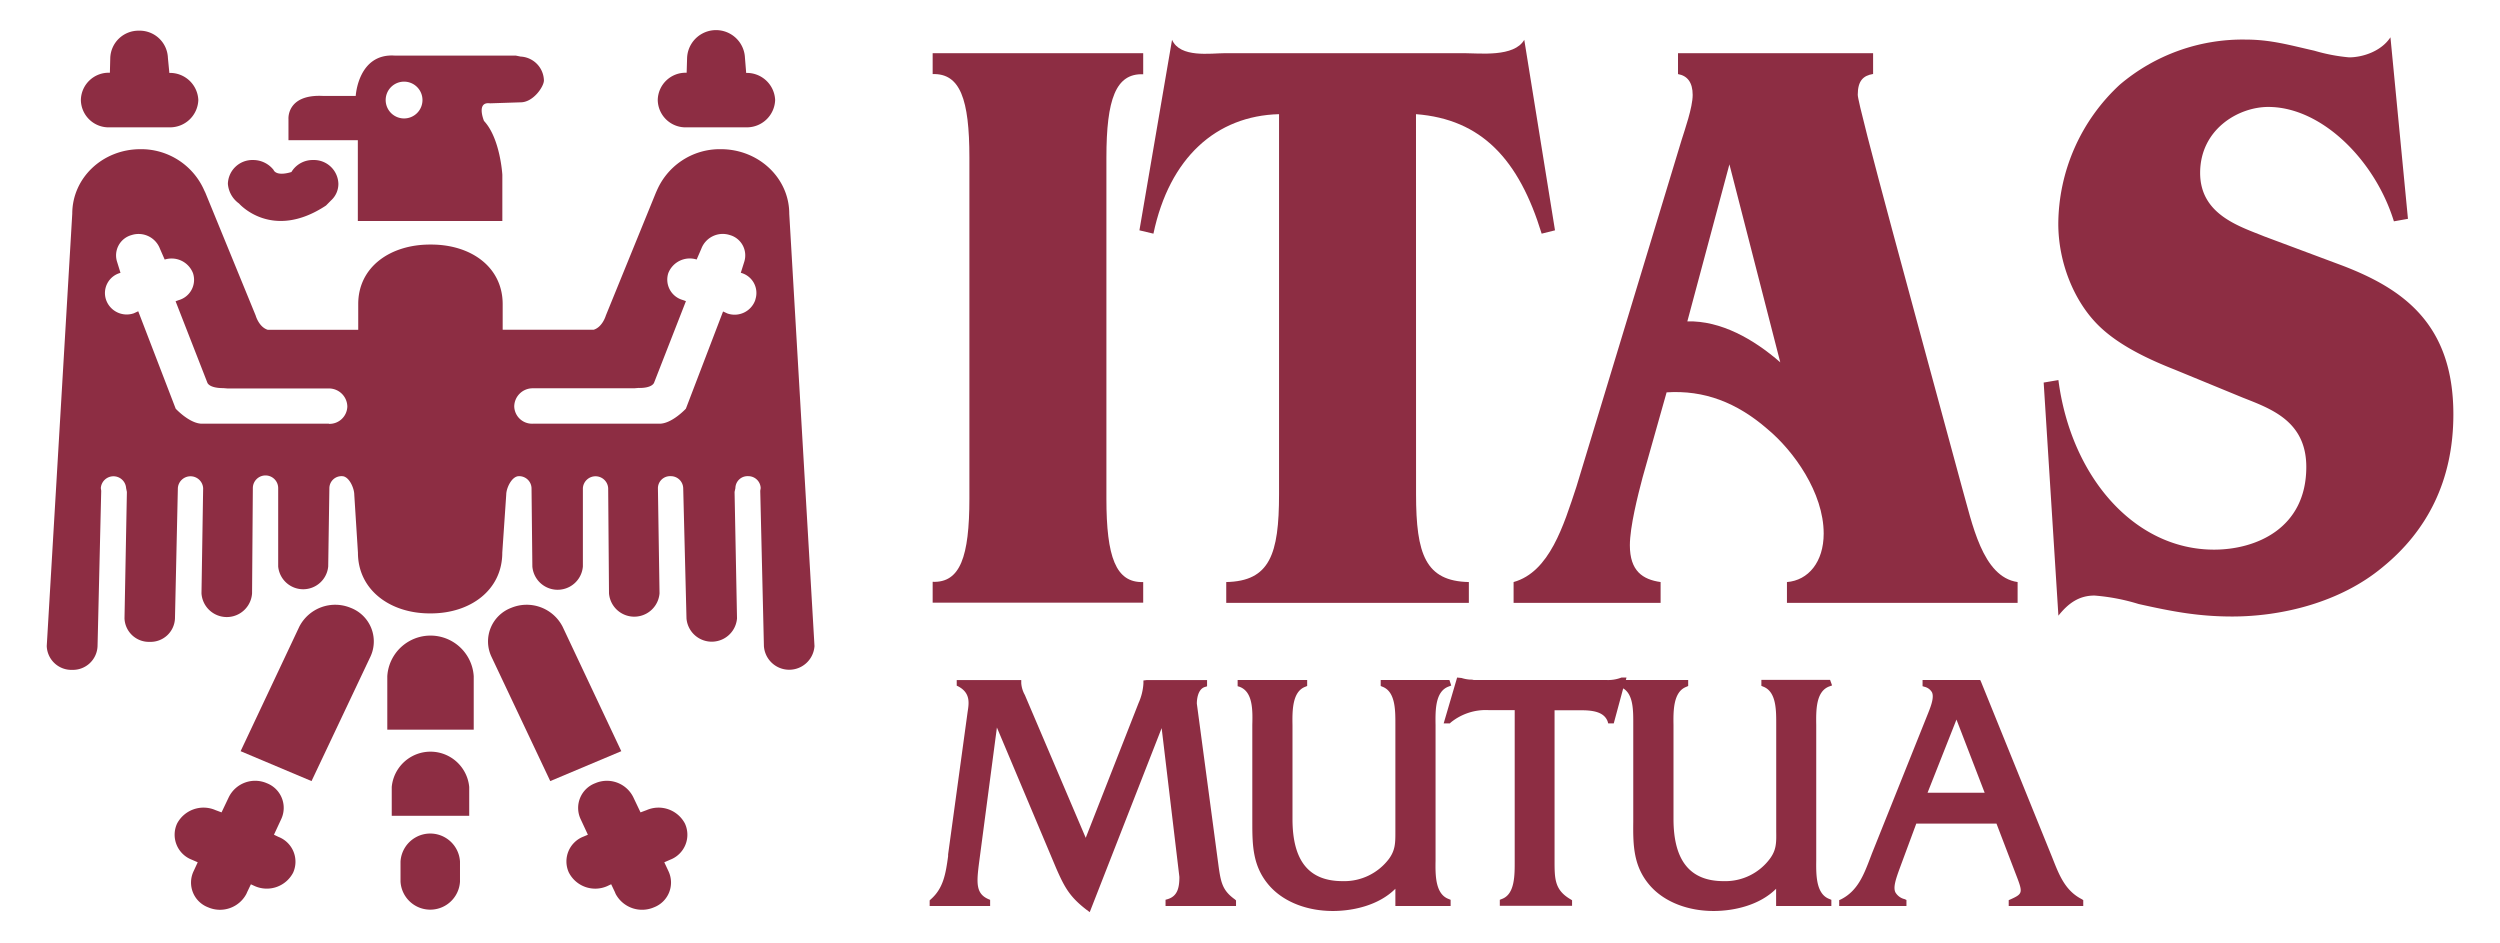 <svg id="Livello_1" data-name="Livello 1" xmlns="http://www.w3.org/2000/svg" viewBox="0 0 449.79 169.61"><defs><style>.cls-1{fill:#8d2d43;}</style></defs><path class="cls-1" d="M205.68,104.72c-4.93.15-6.62-4.51-6.62-15V28.36c0-10.52,1.69-15.19,6.62-15V9.57H167.8v3.76c4.94-.16,6.61,4.51,6.61,15V89.68c0,10.53-1.67,15.19-6.61,15v3.75h37.88Z"/><path class="cls-1" d="M254.76,20.54c11.79.91,18.52,8.13,22.61,21.5l2.4-.6L274.24,7.16c-1.8,3.16-8.05,2.41-10.7,2.41H220.37c-2.52,0-8.05.9-9.5-2.41L205,41.44l2.52.6c2.88-13.68,11.3-21.2,22.6-21.5v68.4c0,10.82-1.68,15.62-9.5,15.78v3.75h43.65v-3.75c-7.81-.16-9.5-5-9.5-15.78Z"/><path class="cls-1" d="M320.3,65.19c-4.82-4.21-10.71-7.52-16.72-7.37l7.57-28.25Zm-20.45,5.4c6.73-.44,12.63,1.81,18.16,6.62,4.69,3.9,10.1,11.42,10.1,18.79,0,5.11-2.77,8.42-6.61,8.72v3.75H363v-3.75c-6.37-.91-8.18-10.68-10-17-8.3-30.67-18.76-68.7-18.76-70.66,0-2.55,1-3.46,2.76-3.75V9.57H301.9v3.76c1.68.29,2.64,1.49,2.64,3.75s-1.44,6.32-2,8.13L283.62,87.58c-2.29,6.91-4.81,15.33-11.3,17.14v3.75h26.45v-3.75c-3.25-.46-5.53-2-5.53-6.62,0-3.31,1.44-9,2.28-12.17Z"/><path class="cls-1" d="M430.08,6.71c-1.68,2.56-5.05,3.61-7.45,3.61a32.12,32.12,0,0,1-6.25-1.2c-4.45-1-7.82-2-12.39-2a34.13,34.13,0,0,0-22.61,8.12,34.37,34.37,0,0,0-11.06,25c0,6.91,2.77,13.83,7.1,18.18,3.73,3.76,9.37,6.32,13.94,8.12l12.15,5c5.05,2,11.43,4.2,11.43,12.47,0,11.13-9.14,14.88-16.6,14.88-14.31,0-25.73-13.07-28-30.51l-2.65.45,2.65,41.94c1.8-2.26,3.73-3.62,6.49-3.62a36.36,36.36,0,0,1,7.94,1.52c6,1.34,10.7,2.25,16.84,2.25,9,0,19.47-2.56,27.05-8.87,7.94-6.46,12.74-15.48,12.74-27.5,0-16.23-9-22.56-19.95-26.76l-14.08-5.26c-4.44-1.81-11.53-3.91-11.53-11.42,0-7.82,6.85-11.87,12.26-11.87,9.61,0,19.23,9.61,22.6,20.58l2.53-.45Z"/><path class="cls-1" d="M329.13,161.74l.36.15V163h-9.94V159.9c-3,3-7.63,4-11.25,4-4.59,0-8.71-1.59-11.27-4.38-3.22-3.54-3.22-7.51-3.18-11.75V130.4c0-2.42.07-5.42-1.81-6.55l-1.7,6.3h-1l-.1-.36c-.55-1.42-2-2-4.67-2h-4.88v27c0,3.33,0,5.32,2.86,7l.29.18v1h-13v-1.08l.37-.15c2.38-.86,2.31-4.37,2.31-6.9l0-.83V127.76h-4.73A10,10,0,0,0,261,130l-.14.15h-1.12l2.42-8.25.79.08a6.47,6.47,0,0,0,1.48.29c.22,0,.48,0,.69.07h23.82a6.59,6.59,0,0,0,2.57-.36l.22-.08h.9l-.11.44h11.21v1.08l-.33.15c-2.38.9-2.35,4.37-2.31,6.94v16.84c0,7.52,3,11.18,9,11.18a10,10,0,0,0,8.32-4c1.19-1.59,1.19-2.89,1.16-4.88l0-19.16c0-2.57.08-6-2.31-6.94l-.36-.15v-1.08h12.36l.36,1-.5.18c-2.42.9-2.39,4.26-2.35,7V154.8C326.74,157.37,326.71,160.84,329.13,161.74Z"/><path class="cls-1" d="M260.63,161.74l.36.15V163h-9.94V159.9c-3,3-7.63,4-11.25,4-4.59,0-8.71-1.59-11.27-4.38-3.22-3.54-3.22-7.51-3.22-11.78V130.4c.07-2.64.11-5.93-2.28-6.83l-.36-.11v-1.12h12.51v1.08l-.36.15c-2.35.9-2.32,4.37-2.28,6.94v16.84c0,7.52,2.93,11.18,9,11.18a10.08,10.08,0,0,0,8.35-4c1.16-1.59,1.16-2.89,1.16-4.88V130.51c0-2.57.07-6-2.28-6.94l-.36-.15v-1.08h12.36l.33,1-.47.18c-2.43.9-2.39,4.26-2.35,7V154.8C258.24,157.37,258.2,160.84,260.63,161.74Z"/><path class="cls-1" d="M222.17,161.81l.21.19v1H209.7v-1.12l.39-.11c1.74-.54,2.1-2,2.1-4L209,131l-12.94,33.11-.58-.43c-3-2.31-3.94-4-5.46-7.48l-10.66-25.31L176.18,155c-.5,3.83-.64,5.75,1.63,6.76l.33.14V163H167.26V162l.18-.18c2.31-2,2.71-4.66,3.14-7.77l0-.33,3.51-25.63c.25-1.59.54-3.4-1.67-4.59l-.29-.14v-1h11.61v.54a5,5,0,0,0,.65,2.14l.18.43,10.77,25.27,9.51-24.26a10,10,0,0,0,.87-3.51v-.54l.54-.07h10.91v1.12l-.36.11c-1.37.39-1.48,2.42-1.48,3l3.94,29.46C219.67,158.85,220,160.26,222.17,161.81Z"/><path class="cls-1" d="M374.56,161.78c-3-1.52-4.08-4.34-5.28-7.38l-12.86-31.74-.15-.32H345.9v1.12l.36.11a2.1,2.1,0,0,1,1.34,1c.39.87-.15,2.36-.65,3.62l-10.16,25.37-.33.87c-1.15,3-2.24,5.86-5.24,7.38l-.32.14V163H343v-1.08l-.32-.15a2.6,2.6,0,0,1-1.67-1.23c-.43-.9.08-2.38.76-4.26l3-8.1h14.43l3.39,8.86c1.38,3.58,1.45,3.72-.86,4.77l-.33.14V163h13.41v-1.05Zm-17.49-19.16H346.8L352,129.46Z"/><path class="cls-1" d="M30.47,13.12A5.09,5.09,0,0,1,35.68,18a5.09,5.09,0,0,1-5.21,4.91H19.77A5,5,0,0,1,14.55,18a5,5,0,0,1,5.22-4.91l.07-2.69A5.08,5.08,0,0,1,25,5.52a5.08,5.08,0,0,1,5.21,4.91Z"/><path class="cls-1" d="M134.25,13.12A5.09,5.09,0,0,1,139.46,18a5.09,5.09,0,0,1-5.21,4.91H123.54a5,5,0,0,1-5.2-4.91,5,5,0,0,1,5.2-4.91l.08-2.69a5.21,5.21,0,0,1,10.41,0Z"/><path class="cls-1" d="M56.05,140.53l10.63-22.46a6.47,6.47,0,0,0-3.59-8.71,7.26,7.26,0,0,0-9.24,3.39l-10.56,22.4Z"/><path class="cls-1" d="M49.29,150.18l1.32-2.84A4.76,4.76,0,0,0,48,140.91a5.28,5.28,0,0,0-6.82,2.48l-1.32,2.77-1.1-.41a5.38,5.38,0,0,0-6.9,2.42,4.81,4.81,0,0,0,2.64,6.5l1.1.48v-.07l-.8,1.73a4.76,4.76,0,0,0,2.64,6.43,5.37,5.37,0,0,0,6.89-2.42l.15-.34.66-1.38.74.34A5.34,5.34,0,0,0,52.74,157a4.79,4.79,0,0,0-2.64-6.43Z"/><path class="cls-1" d="M82.76,158.63a5.36,5.36,0,0,1-10.7,0V155a5.36,5.36,0,0,1,10.7,0Z"/><path class="cls-1" d="M99,140.53,88.38,118.07a6.46,6.46,0,0,1,3.6-8.71,7.26,7.26,0,0,1,9.24,3.39l10.56,22.4Z"/><path class="cls-1" d="M105.77,150.18l-1.32-2.84a4.75,4.75,0,0,1,2.65-6.43,5.29,5.29,0,0,1,6.82,2.48l1.32,2.77,1.1-.41a5.37,5.37,0,0,1,6.89,2.42,4.81,4.81,0,0,1-2.64,6.5l-1.1.48v-.07l.81,1.73a4.77,4.77,0,0,1-2.64,6.43,5.39,5.39,0,0,1-6.9-2.42l-.14-.34-.66-1.39-.74.35a5.33,5.33,0,0,1-6.89-2.49,4.79,4.79,0,0,1,2.64-6.43Z"/><path class="cls-1" d="M52.59,30.7a4.48,4.48,0,0,1,3.76-1.91,4.4,4.4,0,0,1,4.53,4.27,4,4,0,0,1-1.32,3l-.91.92C48.89,43.43,43,36.61,43,36.61A4.79,4.79,0,0,1,41,33.06a4.41,4.41,0,0,1,4.53-4.27,4.68,4.68,0,0,1,3.69,1.78s.36,1.24,3.21.38Z"/><path class="cls-1" d="M135.9,53.94a3.94,3.94,0,0,1-5,2.47l-.81-.37L123.4,73.53s-2.56,2.77-4.83,2.7H95.82a3.2,3.2,0,0,1-3.3-3.12,3.31,3.31,0,0,1,3.3-3.25H114.1l.73-.06c2.64.06,2.87-1,2.87-1l5.71-14.62-.55-.2a3.81,3.81,0,0,1-2.63-4.82,4.15,4.15,0,0,1,5.11-2.47l.84-1.94a4.12,4.12,0,0,1,5.1-2.47,3.8,3.8,0,0,1,2.63,4.8l-.63,2a3.75,3.75,0,0,1,2.62,4.81ZM59.18,76.23H36.44c-2.27.07-4.83-2.7-4.83-2.7L24.87,56l-.8.37a3.93,3.93,0,0,1-5-2.47,3.76,3.76,0,0,1,2.61-4.81l-.62-2a3.79,3.79,0,0,1,2.62-4.8,4.11,4.11,0,0,1,5.1,2.47l.85,1.94a4.13,4.13,0,0,1,5.1,2.47A3.8,3.8,0,0,1,32.15,54l-.56.2L37.3,68.83s.24,1,2.88,1l.73.06H59.18a3.31,3.31,0,0,1,3.31,3.25,3.21,3.21,0,0,1-3.31,3.12ZM142,38.46c0-6.43-5.5-11.62-12.32-11.62A12.33,12.33,0,0,0,118,34.72l.15-.41L109,56.77s-.59,2.07-2.2,2.56H90.44l0-4.63C90.42,48,84.7,44,77.58,44h-.22c-7.11,0-12.91,4-12.91,10.71l0,4.63H48.18C46.57,58.84,46,56.77,46,56.77L36.8,34.31l.14.41a12.39,12.39,0,0,0-11.66-7.88C18.46,26.84,13,32,13,38.46L8.41,116.24A4.44,4.44,0,0,0,13,120.52a4.44,4.44,0,0,0,4.55-4.28l.66-27.93-.07-.49a2.28,2.28,0,0,1,4.55,0l.14.69-.43,22.75a4.39,4.39,0,0,0,4.54,4.22,4.39,4.39,0,0,0,4.54-4.22L32,87.82a2.28,2.28,0,0,1,4.55,0l-.3,18.94a4.56,4.56,0,0,0,9.1,0l.14-18.94a2.28,2.28,0,0,1,4.56,0v14.1a4.52,4.52,0,0,0,9,0l.21-14.1a2.18,2.18,0,0,1,2.28-2.15c1.25,0,2.2,2.15,2.2,3.33l.66,10.43c0,6.72,5.8,10.93,12.91,10.93h.22c7.12,0,12.84-4.21,12.84-10.93L91.08,89c0-1.18,1-3.33,2.28-3.33a2.23,2.23,0,0,1,2.27,2.15l.15,14.1a4.56,4.56,0,0,0,9.09,0V87.82a2.28,2.28,0,0,1,4.55,0l.15,18.94a4.56,4.56,0,0,0,9.09,0l-.29-18.94a2.18,2.18,0,0,1,2.28-2.15,2.23,2.23,0,0,1,2.27,2.15l.59,23.44a4.56,4.56,0,0,0,9.09,0l-.44-22.75.15-.69a2.18,2.18,0,0,1,2.28-2.15,2.23,2.23,0,0,1,2.27,2.15l-.08.49.66,27.93a4.56,4.56,0,0,0,9.1,0Z"/><path class="cls-1" d="M69.68,131.28v-9.62a7.79,7.79,0,0,1,15.55,0v9.62Z"/><path class="cls-1" d="M70.48,146.77v-5.18a7,7,0,0,1,13.94,0v5.18Z"/><path class="cls-1" d="M69.39,18a3.31,3.31,0,1,1,3.3,3.31A3.31,3.31,0,0,1,69.39,18Zm24.28.41c2.28,0,4.19-2.84,4.19-3.94a4.41,4.41,0,0,0-4.19-4.29L92.79,10H71c-6.58-.42-7,7.26-7,7.26H58.14c-6.6-.34-6.24,4.15-6.24,4.15v3.81H64.38V39.76h26V31.45s-.37-6.56-3.3-9.69c0,0-1.47-3.52,1.1-3.17Z"/></svg>